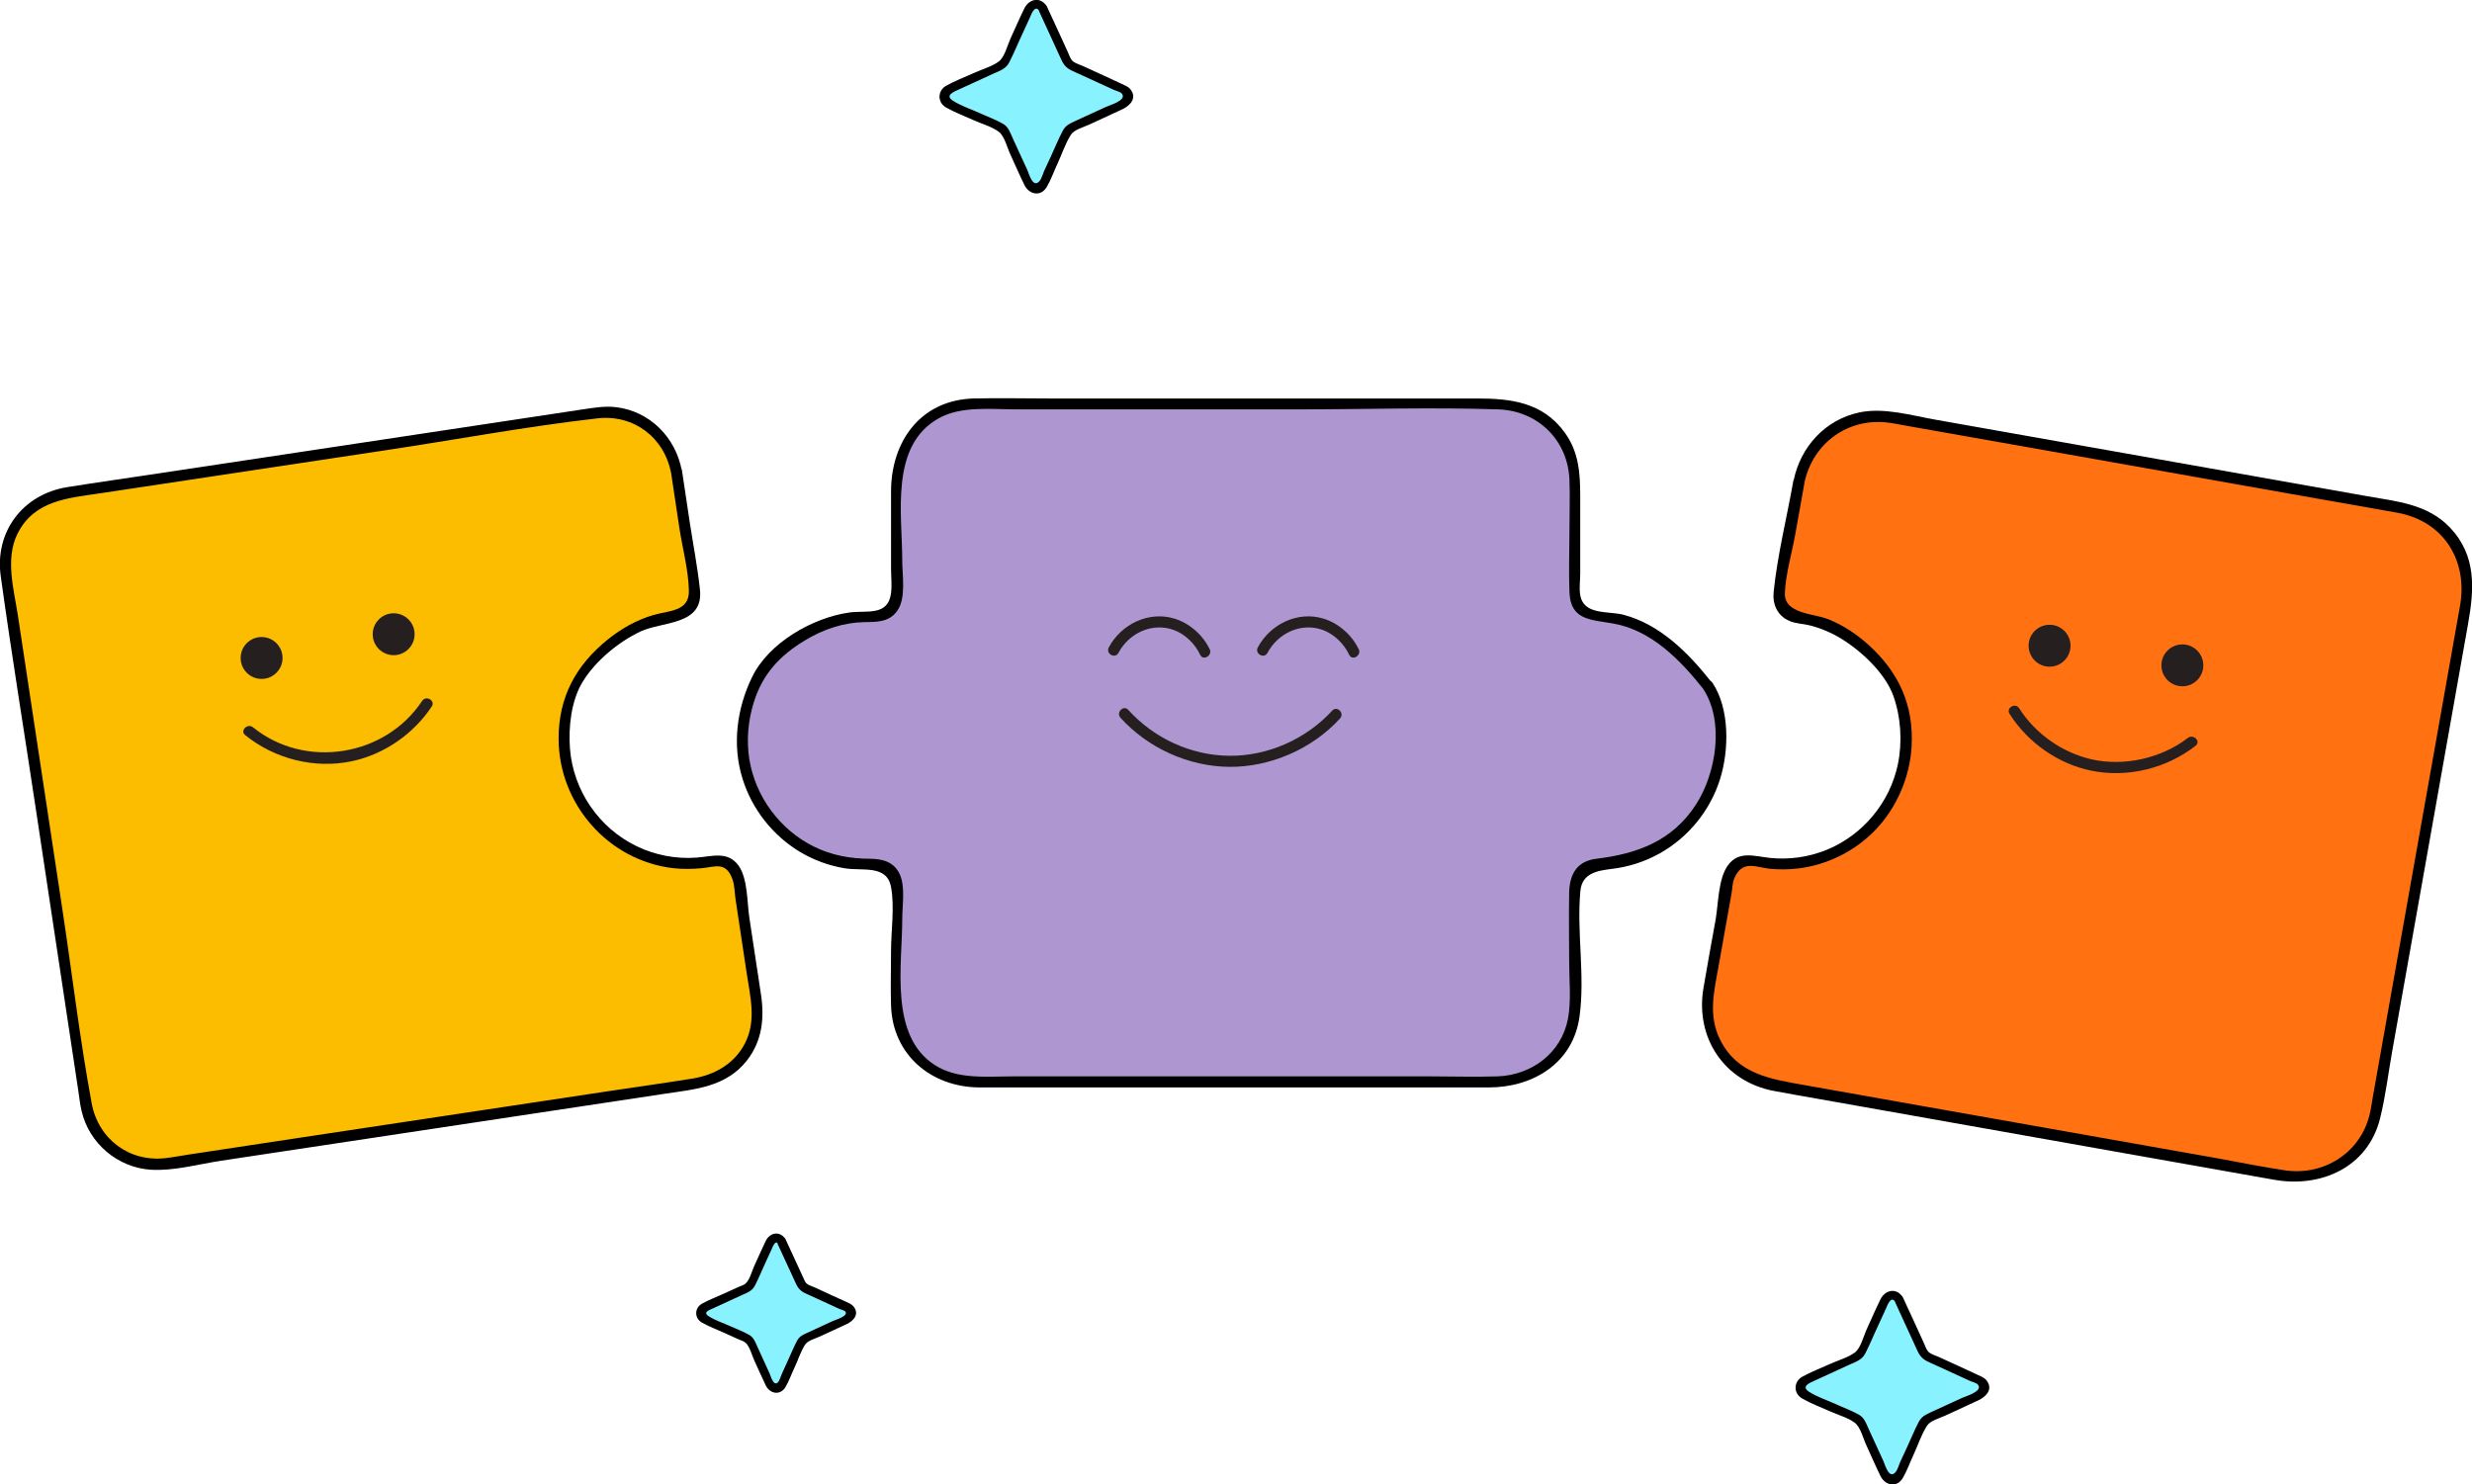 <?xml version="1.0" encoding="UTF-8"?>
<svg xmlns="http://www.w3.org/2000/svg" id="Layer_2" viewBox="0 0 167.54 100.6">
  <defs>
    <style>.cls-1{fill:#fcbc00;}.cls-2{fill:#ff7111;}.cls-3{fill:#89f2ff;}.cls-4{fill:#ae97d0;}.cls-5{fill:#251f20;}</style>
  </defs>
  <g id="Layer_1-2">
    <g>
      <path class="cls-1" d="M45.85,31.99l1.23,8.18c.12,.8-.46,1.53-1.27,1.61-2.19,.21-4.48,1.33-6.67,4.29-.08,.11-.16,.25-.21,.38-2.72,7.01,2.84,12.91,8.95,11.99,.16-.02,.31-.05,.47-.08,.78-.17,1.54,.37,1.66,1.17l1.28,8.49c.39,2.6-1.4,5.03-4,5.42l-36.03,5.44c-2.6,.39-5.03-1.4-5.42-4L.4,38.85c-.39-2.6,1.4-5.03,4-5.42l36.03-5.44c2.6-.39,5.03,1.4,5.42,4Z"></path>
      <path d="M45.49,32.09l.54,3.6c.21,1.41,.63,2.93,.66,4.35s-1.35,1.34-2.41,1.65c-1.13,.33-2.17,.92-3.08,1.65-2.17,1.75-3.34,3.91-3.34,6.72,0,4.43,3.36,8.28,7.78,8.79,.64,.07,1.28,.06,1.92,0,.89-.08,1.65-.49,2.09,.77,.14,.4,.14,.91,.2,1.32l.76,5.04c.24,1.58,.66,3.19-.1,4.7-.71,1.42-2.06,2.18-3.58,2.43-1.86,.3-3.73,.56-5.6,.84l-20.82,3.14-7.72,1.17c-.52,.08-1.04,.18-1.56,.24-2.47,.29-4.57-1.29-5.02-3.73-.81-4.39-1.33-8.84-2-13.25L1.22,41.77c-.27-1.79-.89-3.89-.03-5.6,1.14-2.28,3.47-2.41,5.65-2.74l19.23-2.9c4.79-.72,9.59-1.62,14.4-2.17,2.48-.29,4.56,1.29,5.02,3.73,.09,.47,.81,.27,.72-.2-.42-2.24-2.16-4.01-4.45-4.29-.75-.09-1.46,.03-2.2,.14l-7.08,1.07-21.94,3.31c-1.99,.3-3.99,.58-5.98,.9-3,.48-4.93,3.01-4.51,6.03,.74,5.36,1.62,10.71,2.42,16.06l2.84,18.84c.07,.45,.11,.91,.22,1.35,.5,2.2,2.46,3.86,4.72,3.99,1.54,.09,3.22-.38,4.73-.61l21.27-3.21,8.8-1.33c2.06-.31,4.14-.45,5.56-2.24,1.06-1.35,1.21-2.9,.96-4.53l-.78-5.15c-.16-1.03-.1-2.65-.73-3.54-.73-1.01-1.78-.63-2.83-.55-1.4,.11-2.82-.16-4.08-.77-2.56-1.24-4.3-3.78-4.52-6.62-.11-1.43,.08-3.23,.84-4.49,.86-1.43,2.43-2.73,3.93-3.44s4.3-.4,4.04-2.84c-.16-1.5-.45-3-.68-4.49l-.54-3.6c-.07-.48-.79-.27-.72,.2Z"></path>
    </g>
    <g>
      <path class="cls-2" d="M121.91,32.66l-1.34,7.55c-.14,.8,.42,1.54,1.23,1.64,2.18,.26,4.45,1.45,6.56,4.46,.08,.12,.15,.25,.2,.38,2.54,7.08-3.17,12.84-9.25,11.76-.16-.03-.31-.06-.46-.1-.78-.19-1.55,.34-1.69,1.12l-1.4,7.87c-.52,2.92,1.43,5.7,4.35,6.22l34.69,6.15c2.92,.52,5.7-1.43,6.22-4.35l6.15-34.69c.52-2.92-1.43-5.7-4.35-6.22l-34.69-6.15c-2.92-.52-5.7,1.43-6.22,4.35Z"></path>
      <path d="M121.55,32.56c-.44,2.5-1.08,5.03-1.34,7.55-.09,.85,.25,1.63,1.07,1.98,.44,.19,.96,.19,1.42,.31,.73,.19,1.43,.49,2.07,.88,1.38,.84,2.99,2.34,3.55,3.88,.52,1.46,.62,3.13,.31,4.64-.54,2.6-2.38,4.81-4.84,5.81-1.21,.49-2.54,.68-3.84,.54-1.05-.11-2.12-.51-2.85,.52-.65,.91-.64,2.61-.82,3.65-.28,1.56-.57,3.11-.83,4.67-.56,3.36,1.41,6.33,4.79,6.96,1.98,.37,3.97,.7,5.95,1.06l21.35,3.79,6.6,1.17c3.15,.56,6.34-.83,7.17-4.16,.37-1.48,.55-3.03,.82-4.54l1.73-9.74,3.41-19.22c.42-2.35,.6-4.64-1.23-6.56-1.52-1.59-3.6-1.76-5.63-2.12l-19.91-3.53-9.31-1.65c-1.65-.29-3.52-.85-5.19-.49-2.29,.49-3.96,2.32-4.43,4.58-.1,.47,.62,.67,.72,.2,.57-2.72,3-4.48,5.78-4.08,.44,.06,.88,.16,1.31,.23l7.41,1.31,20.34,3.61c1.79,.32,3.59,.62,5.38,.95,3.12,.58,4.76,3.24,4.22,6.3l-2.86,16.11-3.04,17.13c-.08,.43-.13,.87-.24,1.3-.65,2.58-3.13,4.11-5.72,3.73-1.5-.22-3-.53-4.49-.8l-19.98-3.54-8.05-1.43c-2.3-.41-4.62-.72-5.79-3.13-.78-1.61-.4-3.19-.1-4.84l.89-4.99c.06-.32,.06-.75,.19-1.05,.54-1.31,1.5-.75,2.43-.66,.63,.06,1.25,.05,1.88-.02,2.01-.24,3.91-1.19,5.3-2.66s2.3-3.53,2.41-5.63c.15-2.76-.85-4.98-2.88-6.83-.81-.74-1.73-1.36-2.75-1.77s-3.02-.36-2.96-1.79c.06-1.33,.49-2.74,.72-4.05l.61-3.42c.08-.47-.64-.67-.72-.2Z"></path>
    </g>
    <g>
      <path class="cls-4" d="M115.72,46.5c-2.84-3.65-5.29-4.67-7.49-4.68-.83,0-1.51-.64-1.51-1.47v-7.77c0-2.86-2.32-5.19-5.19-5.19h-35.59c-2.86,0-5.19,2.32-5.19,5.19v7.79c0,.86-.73,1.51-1.58,1.46-2.19-.13-4.63,.63-7.24,3.2-.11,.1-.2,.23-.28,.36-3.77,6.54,.85,13.23,7.04,13.23,.18,0,.35,0,.53-.02,.84-.06,1.53,.62,1.53,1.46v8.11c0,2.86,2.32,5.19,5.19,5.19h35.59c2.86,0,5.19-2.32,5.19-5.19v-8.09c0-.81,.66-1.47,1.47-1.47h0c5.7,0,10.07-5.68,7.77-11.69-.06-.15-.14-.3-.24-.43Z"></path>
      <path d="M115.99,46.23c-1.55-1.96-3.46-3.9-5.96-4.56-1.04-.27-2.7,.05-2.93-1.34-.08-.45,0-.99,0-1.44v-5.24c0-1.56-.09-3.01-1.05-4.33-1.49-2.06-3.66-2.31-5.96-2.31h-29.04c-1.68,0-3.36-.04-5.04,0-3.62,.09-5.62,2.92-5.62,6.31v5.17c0,.56,.07,1.16,0,1.71-.2,1.61-1.69,1.15-2.84,1.32-2.5,.36-5.46,2.06-6.58,4.38-1.04,2.14-1.36,4.61-.64,6.9,.64,2.05,2.04,3.83,3.88,4.94,.94,.56,1.99,.95,3.07,1.12,1.19,.19,2.83-.26,3.11,1.27,.25,1.35,0,2.97,0,4.34,0,1.23-.04,2.46,0,3.68,.1,3.37,2.75,5.55,6,5.56,2.13,0,4.26,0,6.39,0h28.13c2.96,0,5.7-1.62,6.14-4.79,.39-2.8-.2-5.71,.06-8.53,.11-1.19,1.13-1.37,2.11-1.49,1.14-.13,2.26-.49,3.26-1.05,1.95-1.09,3.44-2.92,4.1-5.05,.61-1.95,.66-4.76-.52-6.52-.27-.4-.92-.02-.65,.38,1.49,2.22,.9,5.77-.47,7.88-1.6,2.47-3.97,3.33-6.74,3.67-1.33,.16-1.82,1.05-1.85,2.29-.03,1.56,0,3.13,0,4.7,0,1.24,.15,2.62-.08,3.85-.44,2.33-2.47,3.83-4.77,3.91-1.5,.05-3.02,0-4.52,0h-28.34c-1.77,0-3.74,.23-5.29-.77-3.09-1.99-2.2-6.76-2.2-9.9,0-.89,.22-2.19-.17-3.03s-1.15-1.04-2-1.05c-1.34,0-2.62-.23-3.83-.83-2.29-1.14-3.94-3.36-4.36-5.89-.21-1.3-.09-2.64,.3-3.89,.6-1.93,1.77-3.17,3.48-4.2,1.22-.74,2.58-1.2,4.01-1.23,.86-.01,1.69,.01,2.24-.78,.6-.86,.33-2.39,.33-3.36,0-3.19-.86-7.83,2.48-9.68,1.53-.85,3.54-.6,5.23-.6h19.11c4.51,0,9.06-.15,13.57,0,2.7,.09,4.74,2.1,4.83,4.81,.04,1.09,0,2.18,0,3.27,0,1.44-.06,2.9,0,4.34,.08,1.91,1.52,1.83,2.99,2.1,2.6,.47,4.55,2.5,6.12,4.48,.3,.38,.83-.16,.53-.53Z"></path>
    </g>
    <g>
      <path class="cls-5" d="M92.08,44c-.45-.96-1.38-1.77-2.39-2.07-1.74-.53-3.6,.38-4.44,1.95-.23,.43,.42,.8,.65,.38,.71-1.34,2.28-2.09,3.75-1.56,.77,.28,1.44,.94,1.79,1.68,.2,.44,.85,.06,.65-.38h0Z"></path>
      <path class="cls-5" d="M81.98,44c-.45-.96-1.38-1.77-2.39-2.07-1.74-.53-3.6,.38-4.44,1.95-.23,.43,.42,.8,.65,.38,.71-1.34,2.28-2.09,3.75-1.56,.77,.28,1.44,.94,1.79,1.68,.2,.44,.85,.06,.65-.38h0Z"></path>
      <path class="cls-5" d="M90.29,48.17c-1.77,1.93-4.37,3.09-6.99,3.06s-5.11-1.21-6.83-3.11c-.32-.36-.85,.17-.53,.53,1.85,2.05,4.6,3.3,7.36,3.33s5.63-1.2,7.52-3.28c.33-.36-.2-.89-.53-.53h0Z"></path>
    </g>
    <g>
      <g>
        <circle class="cls-5" cx="17.73" cy="44.6" r="1.42"></circle>
        <circle class="cls-5" cx="26.68" cy="42.99" r="1.42"></circle>
      </g>
      <path class="cls-5" d="M16.62,49.83c2,1.62,4.7,2.3,7.22,1.77,2.19-.46,4.19-1.85,5.42-3.71,.27-.4-.38-.78-.65-.38-2.5,3.78-7.93,4.65-11.46,1.79-.37-.3-.91,.23-.53,.53h0Z"></path>
    </g>
    <g>
      <g>
        <circle class="cls-5" cx="138.91" cy="43.77" r="1.42"></circle>
        <circle class="cls-5" cx="147.91" cy="45.1" r="1.42"></circle>
      </g>
      <path class="cls-5" d="M136.2,48.39c1.23,1.94,3.28,3.39,5.54,3.85,2.46,.5,5.09-.15,7.07-1.69,.38-.3-.15-.82-.53-.53-1.74,1.35-4.29,1.96-6.53,1.45-1.99-.46-3.8-1.73-4.9-3.46-.26-.41-.91-.03-.65,.38h0Z"></path>
    </g>
    <g>
      <path class="cls-3" d="M70.67,.58l1.66,3.6c.05,.11,.14,.2,.25,.25l3.6,1.66c.39,.18,.39,.74,0,.92l-3.6,1.66c-.11,.05-.2,.14-.25,.25l-1.66,3.6c-.18,.39-.74,.39-.92,0l-1.66-3.6c-.05-.11-.14-.2-.25-.25l-3.6-1.66c-.39-.18-.39-.74,0-.92l3.6-1.66c.11-.05,.2-.14,.25-.25l1.66-3.6c.18-.39,.74-.39,.92,0Z"></path>
      <path d="M70.41,.73l1.51,3.29c.17,.38,.36,.6,.75,.78l1.88,.86,.96,.44c.13,.06,.43,.13,.52,.24,.38,.46-.85,.8-1.06,.9l-2.09,.96c-.37,.17-.65,.29-.85,.66-.3,.57-.54,1.17-.81,1.75l-.45,.97c-.09,.2-.18,.55-.33,.71-.44,.48-.7-.51-.81-.76l-.96-2.09c-.18-.38-.3-.83-.69-1.05-.49-.28-1.05-.48-1.57-.72-.59-.27-1.28-.49-1.82-.84-.58-.37,.06-.61,.41-.77l2.31-1.06c.44-.2,.86-.32,1.09-.77,.33-.64,.6-1.32,.91-1.97l.5-1.09c.04-.09,.32-.9,.61-.45,.21,.33,.72,.03,.52-.3-.42-.67-1.19-.5-1.51,.14-.34,.69-.64,1.39-.96,2.09-.19,.42-.38,1.22-.78,1.52-.46,.34-1.17,.54-1.69,.78-.62,.28-1.28,.53-1.87,.86s-.62,1.13,0,1.48,1.25,.58,1.87,.86c.52,.24,1.23,.43,1.69,.78,.39,.29,.58,1.1,.78,1.52,.32,.69,.62,1.4,.96,2.09,.31,.63,1.09,.83,1.51,.14,.29-.49,.49-1.07,.73-1.58,.29-.63,.53-1.36,.9-1.95,.23-.37,.85-.52,1.24-.7l2.23-1.03c.53-.24,1.06-.76,.57-1.37-.16-.2-.41-.28-.64-.39l-1.21-.56-1.33-.61c-.21-.1-.5-.18-.68-.31s-.26-.38-.35-.59l-.57-1.25-.88-1.91c-.16-.35-.68-.05-.52,.3Z"></path>
    </g>
    <g>
      <path class="cls-3" d="M128.69,88.08l1.66,3.6c.05,.11,.14,.2,.25,.25l3.6,1.66c.39,.18,.39,.74,0,.92l-3.6,1.66c-.11,.05-.2,.14-.25,.25l-1.66,3.6c-.18,.39-.74,.39-.92,0l-1.66-3.6c-.05-.11-.14-.2-.25-.25l-3.6-1.66c-.39-.18-.39-.74,0-.92l3.6-1.66c.11-.05,.2-.14,.25-.25l1.66-3.6c.18-.39,.74-.39,.92,0Z"></path>
      <path d="M128.43,88.24l1.51,3.29c.17,.38,.36,.6,.75,.78l1.88,.86,.96,.44c.13,.06,.43,.13,.52,.24,.38,.46-.85,.8-1.06,.9l-2.09,.96c-.37,.17-.65,.29-.85,.66-.3,.57-.54,1.17-.81,1.75l-.45,.97c-.09,.2-.18,.55-.33,.71-.44,.48-.7-.51-.81-.76l-.96-2.09c-.18-.38-.3-.83-.69-1.05-.49-.28-1.05-.48-1.57-.72-.59-.27-1.28-.49-1.82-.84-.58-.37,.06-.61,.41-.77l2.31-1.06c.44-.2,.86-.32,1.09-.77,.33-.64,.6-1.32,.91-1.97l.5-1.09c.04-.09,.32-.9,.61-.45,.21,.33,.72,.03,.52-.3-.42-.67-1.19-.5-1.51,.14-.34,.69-.64,1.39-.96,2.09-.19,.42-.38,1.22-.78,1.52-.46,.34-1.17,.54-1.69,.78-.62,.28-1.28,.53-1.87,.86s-.62,1.13,0,1.48,1.25,.58,1.87,.86c.52,.24,1.23,.43,1.69,.78,.39,.29,.58,1.1,.78,1.52,.32,.69,.62,1.4,.96,2.09,.31,.63,1.09,.83,1.51,.14,.29-.49,.49-1.07,.73-1.58,.29-.63,.53-1.36,.9-1.95,.23-.37,.85-.52,1.24-.7l2.23-1.03c.53-.24,1.06-.76,.57-1.37-.16-.2-.41-.28-.64-.39l-1.21-.56-1.33-.61c-.21-.1-.5-.18-.68-.31s-.26-.38-.35-.59l-.57-1.25-.88-1.91c-.16-.35-.68-.05-.52,.3Z"></path>
    </g>
    <g>
      <path class="cls-3" d="M52.96,84.16l1.35,2.94c.04,.09,.11,.16,.2,.2l2.94,1.35c.32,.15,.32,.61,0,.75l-2.94,1.35c-.09,.04-.16,.11-.2,.2l-1.35,2.94c-.15,.32-.61,.32-.75,0l-1.35-2.94c-.04-.09-.11-.16-.2-.2l-2.94-1.35c-.32-.15-.32-.61,0-.75l2.94-1.35c.09-.04,.16-.11,.2-.2l1.35-2.94c.15-.32,.61-.32,.75,0Z"></path>
      <path d="M52.7,84.31l1.24,2.69c.14,.31,.31,.51,.63,.66l1.53,.7,.78,.36c.09,.04,.37,.11,.42,.19,.21,.31-.71,.56-.87,.64l-1.71,.79c-.31,.14-.55,.24-.71,.56-.24,.46-.44,.96-.66,1.43l-.36,.79c-.07,.15-.15,.46-.27,.58-.3,.3-.48-.43-.57-.62l-.78-1.71c-.15-.32-.26-.69-.58-.88-.4-.23-.86-.4-1.28-.59-.48-.22-1.05-.4-1.49-.69-.41-.27,.06-.41,.34-.54l1.89-.87c.37-.17,.71-.27,.91-.65,.27-.52,.49-1.07,.74-1.61l.41-.89s.23-.64,.4-.36c.21,.33,.72,.03,.52-.3-.37-.58-1.05-.45-1.33,.12s-.52,1.14-.78,1.7c-.16,.34-.31,.98-.62,1.22-.12,.09-.32,.15-.46,.21l-.92,.42c-.5,.23-1.04,.43-1.53,.7-.54,.3-.54,1,0,1.3,.49,.27,1.02,.47,1.53,.7l.92,.42c.14,.06,.34,.12,.46,.21,.31,.24,.46,.88,.62,1.22,.26,.57,.51,1.14,.78,1.7s.97,.71,1.33,.12c.24-.4,.4-.87,.6-1.29,.24-.51,.43-1.11,.73-1.59,.19-.29,.69-.41,.99-.55l1.82-.84c.47-.21,.9-.68,.48-1.2-.14-.17-.34-.24-.53-.33l-.99-.45-1.08-.5c-.17-.08-.41-.14-.56-.26s-.19-.3-.27-.46l-.47-1.02-.72-1.56c-.16-.35-.68-.05-.52,.3Z"></path>
    </g>
  </g>
</svg>
